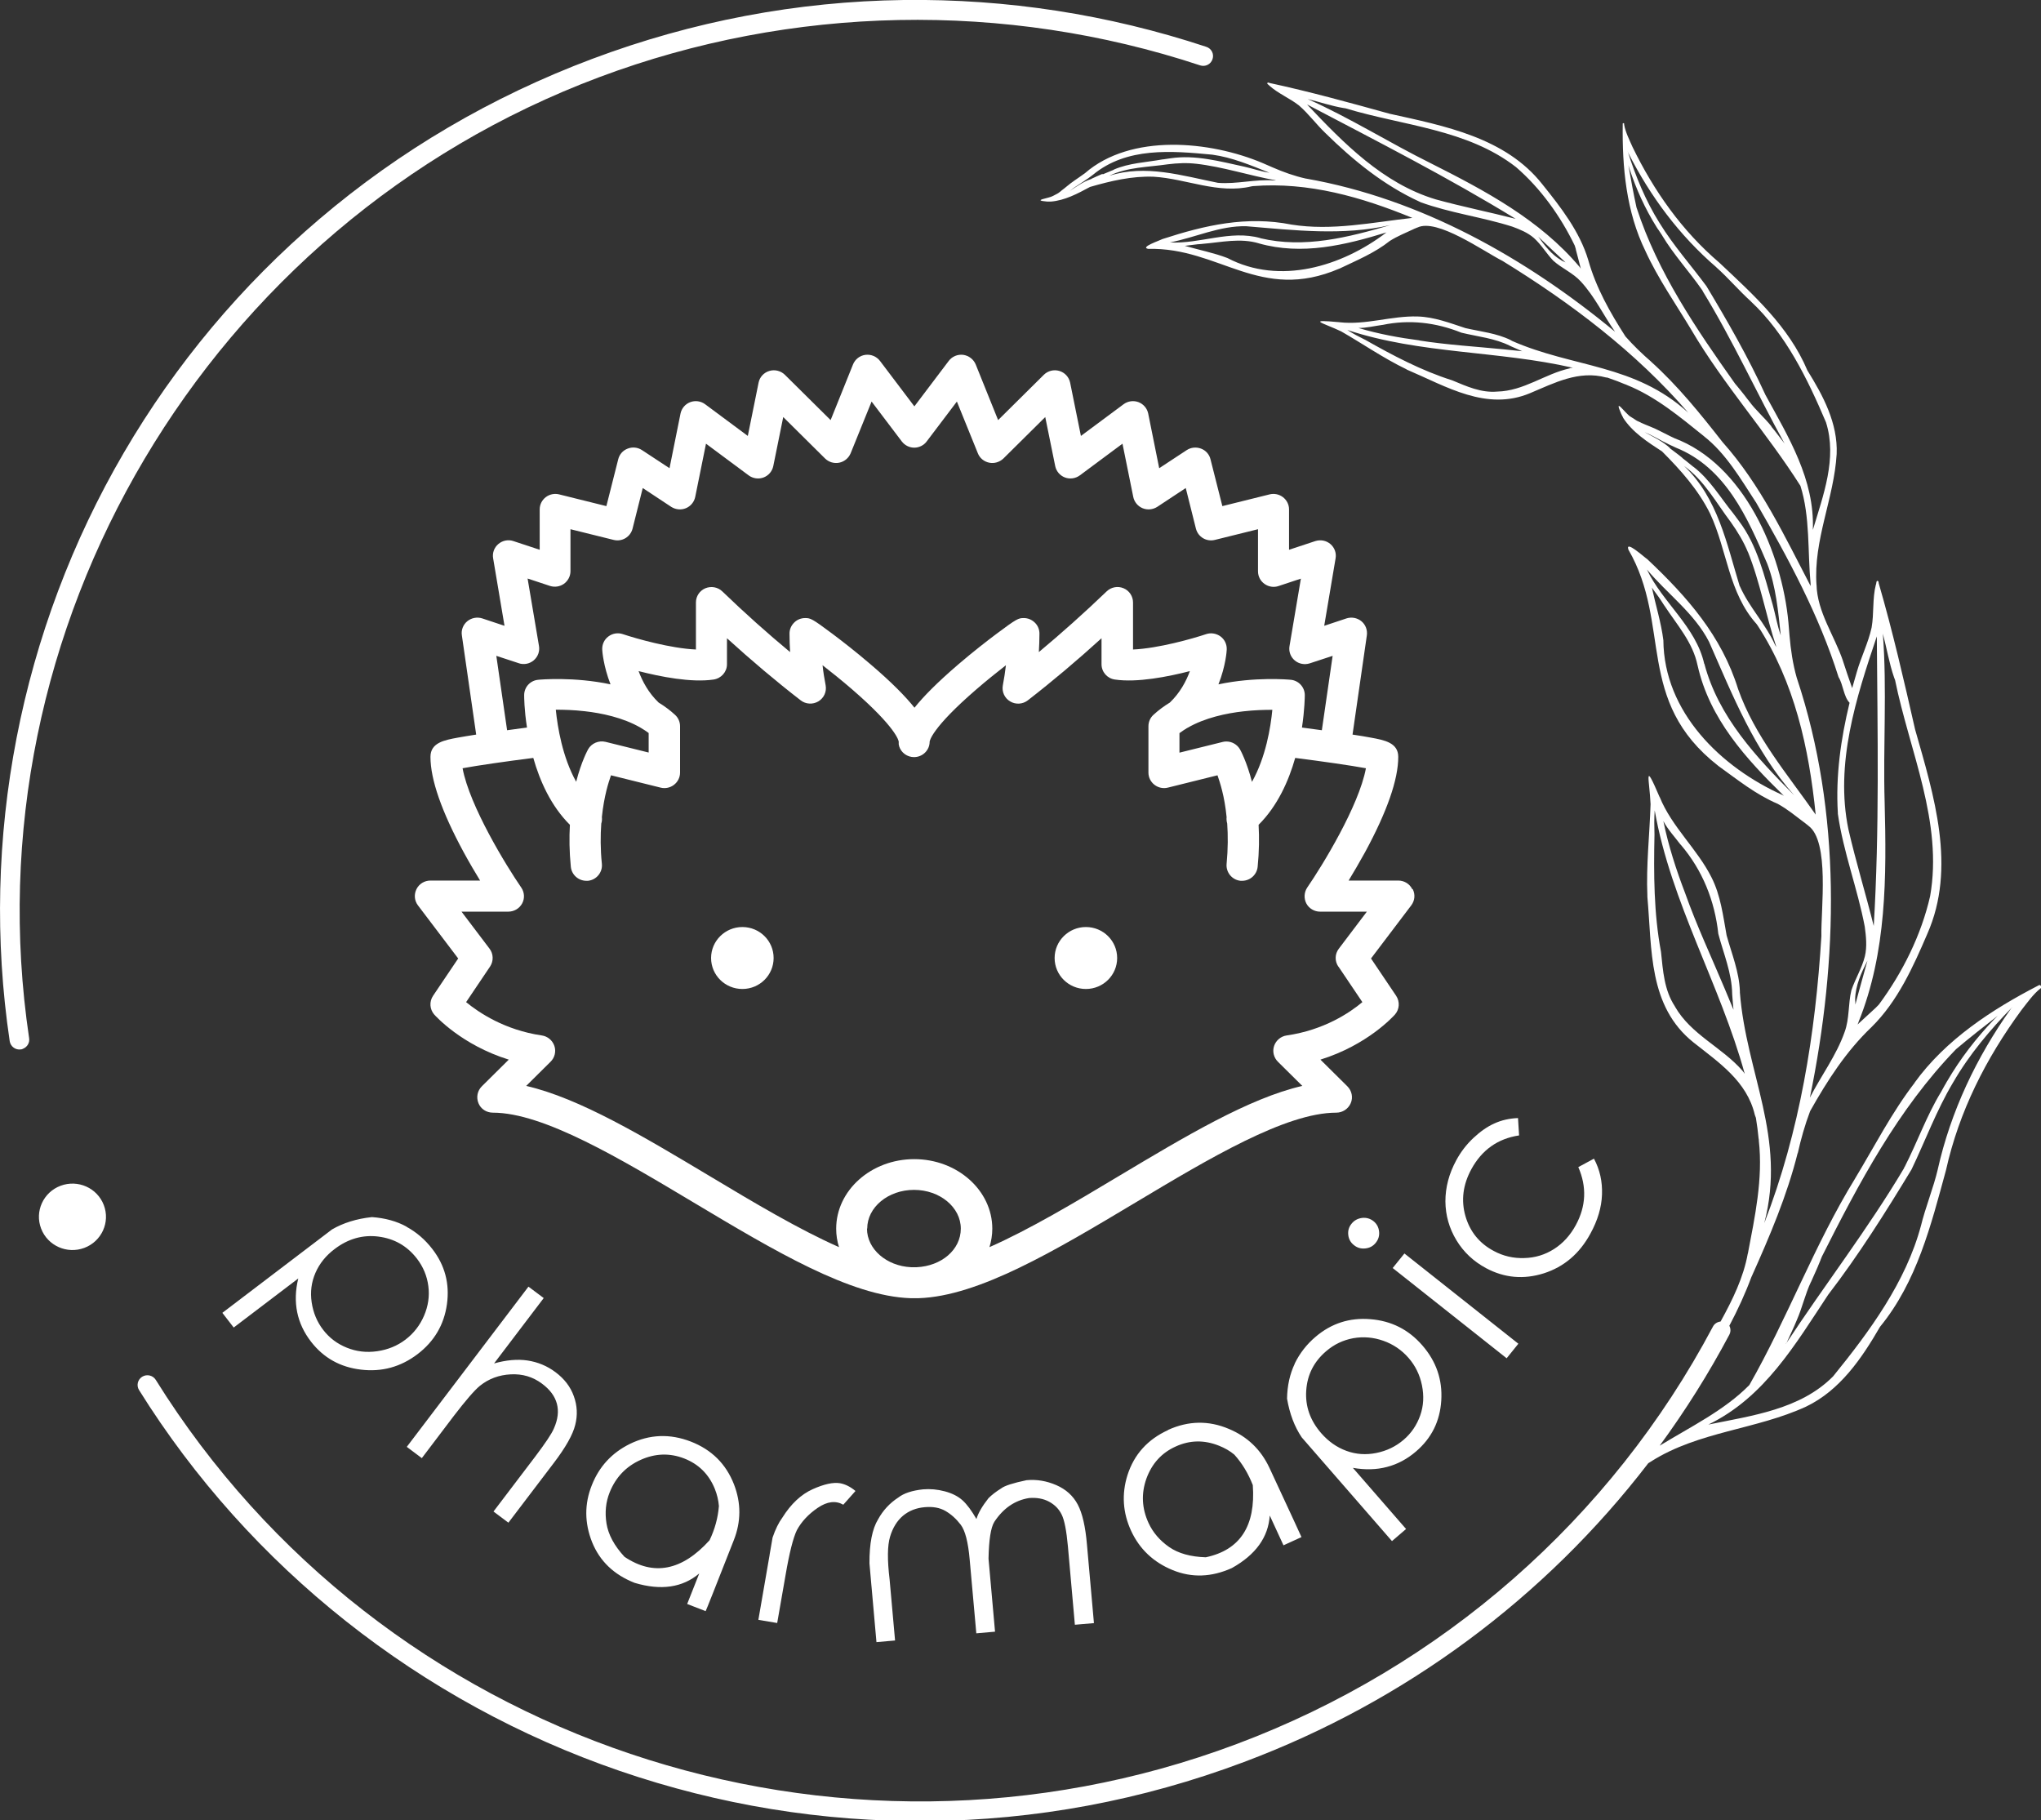 <svg width="120" height="107" viewBox="0 0 120 107" fill="none" xmlns="http://www.w3.org/2000/svg">
<rect x="0" y="0" width="120" height="107" fill="#333333" stroke="none"/>
<g clip-path="url(#clip0_2517_7416)">
<path d="M1.226 61.691C1.268 61.691 1.309 61.678 1.344 61.657C1.595 61.56 1.755 61.305 1.713 61.036C-1.88 36.933 12.216 13.168 35.227 4.539C46.544 0.296 59.095 0.048 70.558 3.842C70.865 3.945 71.192 3.78 71.29 3.476C71.394 3.173 71.227 2.849 70.921 2.752C65.161 0.848 59.178 -0.076 53.133 -0C46.879 0.082 40.715 1.248 34.816 3.463C28.917 5.677 23.52 8.843 18.777 12.879C14.194 16.783 10.329 21.398 7.285 26.606C1.184 37.05 -1.198 49.336 0.571 61.209C0.62 61.519 0.912 61.74 1.226 61.691Z" fill="white"/>
<path d="M4.958 73.359C5.976 72.977 6.489 71.85 6.103 70.842C5.718 69.833 4.58 69.326 3.562 69.707C2.544 70.089 2.031 71.216 2.417 72.224C2.802 73.233 3.94 73.741 4.958 73.359Z" fill="white"/>
<path d="M119.944 57.911C119.944 57.911 119.937 57.911 119.93 57.911C119.923 57.911 119.916 57.911 119.902 57.911C119.902 57.911 119.895 57.911 119.889 57.911C117.131 59.333 114.393 61.112 112.555 63.665C112.562 63.658 112.569 63.644 112.583 63.637C111.218 65.41 110.208 67.397 109.052 69.308C109.059 69.294 109.072 69.28 109.079 69.266C106.684 73.157 105.11 77.468 102.853 81.421C101.391 82.911 99.392 83.877 97.581 84.987C99.092 82.925 100.464 80.745 101.676 78.462C101.767 78.289 101.76 78.096 101.676 77.937C102.171 76.999 102.616 76.04 102.985 75.04C102.985 75.04 102.985 75.054 102.978 75.061C102.978 75.054 102.985 75.047 102.992 75.033C104.044 72.688 105.075 70.266 105.695 67.776C105.695 67.783 105.695 67.797 105.695 67.811C105.883 66.969 106.119 66.127 106.426 65.32C107.429 63.534 108.543 61.802 110.041 60.374C111.573 58.864 112.478 56.849 113.314 54.904C115.041 50.992 113.704 46.764 112.597 42.88C111.942 39.997 111.28 37.113 110.458 34.285C110.451 34.23 110.458 34.161 110.389 34.147C110.319 34.147 110.326 34.23 110.312 34.285C110.312 34.285 110.312 34.292 110.312 34.298C110.312 34.326 110.298 34.354 110.291 34.381C110.291 34.381 110.291 34.374 110.291 34.367C110.082 35.188 110.187 36.058 110.041 36.892C109.846 37.789 109.421 38.624 109.17 39.507C109.079 39.824 108.989 40.135 108.898 40.452C108.71 39.914 108.522 39.376 108.348 38.831C108.348 38.844 108.355 38.851 108.362 38.865C107.854 37.361 106.837 35.975 106.802 34.361C106.802 34.374 106.802 34.395 106.802 34.409C106.607 31.746 107.833 29.304 107.986 26.69C108.063 24.896 107.192 23.261 106.266 21.778C105.179 19.198 103.09 17.329 101.091 15.445C98.89 13.569 97.24 11.224 95.986 8.644C95.798 8.216 95.575 7.788 95.492 7.333C95.492 7.319 95.492 7.305 95.492 7.292C95.505 7.243 95.429 7.216 95.408 7.264C95.408 7.264 95.408 7.271 95.408 7.278C95.408 7.285 95.408 7.292 95.408 7.298C95.408 7.298 95.408 7.298 95.408 7.305C95.373 9.816 95.61 12.458 96.745 14.762C96.745 14.756 96.738 14.742 96.731 14.735C97.49 16.397 98.542 17.887 99.475 19.446C99.468 19.433 99.461 19.419 99.454 19.412C101.349 22.627 103.863 25.42 105.855 28.559C106.433 30.373 106.273 32.422 106.454 34.326C106.454 34.367 106.454 34.409 106.454 34.45C104.929 31.525 103.501 28.483 101.286 26C101.286 26 101.286 26.007 101.293 26.014C101.293 26.014 101.286 26 101.279 25.993C99.984 24.337 98.633 22.661 97.066 21.254C97.066 21.254 97.079 21.268 97.086 21.268C96.55 20.805 96.035 20.309 95.568 19.778C94.663 18.37 93.834 16.908 93.381 15.287C92.88 13.61 91.766 12.182 90.679 10.83C88.513 8.085 84.933 7.402 81.695 6.685C79.355 6.036 77.007 5.388 74.639 4.877C74.598 4.863 74.549 4.829 74.514 4.877C74.486 4.932 74.549 4.953 74.584 4.988C74.584 4.988 74.584 4.988 74.591 4.994C74.605 5.008 74.626 5.022 74.639 5.043C74.639 5.043 74.639 5.043 74.633 5.036C75.148 5.498 75.817 5.767 76.367 6.195C76.938 6.685 77.384 7.305 77.927 7.823C79.564 9.43 81.36 10.893 83.464 11.858C83.478 11.865 83.499 11.872 83.512 11.879C83.512 11.879 83.505 11.879 83.499 11.879C85.254 12.521 87.127 12.755 88.91 13.321C89.342 13.479 89.822 13.672 90.184 13.99C90.623 14.383 90.923 14.907 91.327 15.328C91.835 15.783 92.49 16.046 92.95 16.556C93.764 17.439 94.273 18.529 94.955 19.502C89.725 15.176 83.547 11.686 76.792 10.499C76.778 10.499 76.771 10.499 76.757 10.499C76.757 10.499 76.771 10.499 76.778 10.499C76.102 10.348 75.447 10.113 74.814 9.837C74.619 9.754 74.431 9.671 74.243 9.589C71.129 8.271 66.484 7.837 63.789 10.182C63.58 10.341 63.357 10.479 63.148 10.63C63.155 10.63 63.162 10.617 63.169 10.617C62.89 10.803 62.647 11.03 62.375 11.23C62.375 11.23 62.375 11.23 62.382 11.23C62.34 11.265 62.298 11.293 62.263 11.32C62.27 11.32 62.277 11.306 62.284 11.306C62.194 11.382 62.082 11.424 61.985 11.479C61.985 11.479 61.999 11.479 61.999 11.472C61.964 11.493 61.929 11.513 61.894 11.527C61.894 11.527 61.901 11.527 61.908 11.52C61.664 11.665 60.613 11.769 61.581 11.851C61.581 11.851 61.581 11.851 61.574 11.851C61.595 11.851 61.609 11.851 61.63 11.851C61.671 11.851 61.72 11.851 61.762 11.851C61.762 11.851 61.769 11.851 61.776 11.851C62.605 11.789 63.371 11.375 64.088 10.989C65.307 10.637 66.554 10.341 67.828 10.389C69.764 10.506 71.617 11.424 73.581 10.955C73.609 10.955 73.644 10.948 73.671 10.941C76.931 10.686 80.051 11.582 83.039 12.81C80.671 13.072 78.324 13.583 75.935 13.203C73.295 12.679 70.851 13.238 68.35 14.052C68.204 14.135 66.999 14.535 67.508 14.631C71.701 14.528 74.075 17.798 78.749 15.79C78.763 15.79 78.776 15.783 78.784 15.777C78.784 15.777 78.797 15.777 78.804 15.77C78.804 15.77 78.79 15.77 78.784 15.777C79.793 15.294 80.831 14.866 81.716 14.162C82.161 13.88 82.656 13.686 83.136 13.459C83.115 13.459 83.102 13.473 83.081 13.479C83.164 13.445 83.248 13.41 83.331 13.376C83.324 13.376 83.317 13.376 83.31 13.383C83.331 13.383 83.345 13.369 83.366 13.362C83.359 13.362 83.345 13.369 83.338 13.376C84.487 12.817 87.204 14.762 88.346 15.342C92.364 17.811 96.174 20.695 99.266 24.268C96.118 21.385 92.504 21.626 88.896 20.04C88.896 20.04 88.896 20.04 88.903 20.04C88.889 20.04 88.875 20.026 88.861 20.019C88.861 20.019 88.861 20.019 88.868 20.019C88.854 20.019 88.84 20.005 88.826 19.998C88.826 19.998 88.812 19.998 88.812 19.991C88.819 19.991 88.826 19.991 88.833 19.998C87.991 19.584 87.057 19.495 86.159 19.288C85.247 18.991 84.327 18.632 83.352 18.605C81.806 18.557 80.302 19.122 78.749 18.943C78.749 18.943 78.756 18.943 78.763 18.943C76.757 18.757 77.781 18.971 78.853 19.481C80.128 20.212 81.346 21.061 82.677 21.702C82.684 21.702 82.691 21.709 82.698 21.716C82.704 21.716 82.712 21.723 82.719 21.73C85.052 22.723 87.399 24.192 89.969 23.109C91.396 22.509 92.824 21.757 94.433 22.192C94.433 22.192 94.447 22.192 94.454 22.192C94.489 22.192 94.523 22.206 94.558 22.213C94.551 22.213 94.544 22.213 94.53 22.213C94.551 22.213 94.572 22.22 94.593 22.227C94.593 22.227 94.593 22.227 94.586 22.227C94.92 22.337 95.255 22.468 95.582 22.606C95.568 22.606 95.554 22.592 95.54 22.585C95.561 22.592 95.589 22.606 95.61 22.613C95.61 22.613 95.596 22.613 95.596 22.606C95.61 22.606 95.624 22.62 95.638 22.627C97.358 23.316 98.779 24.517 100.207 25.662C100.207 25.662 100.193 25.655 100.186 25.648C101.481 26.662 102.345 28.159 103.236 29.525C103.236 29.525 103.236 29.525 103.236 29.518C103.243 29.532 103.25 29.546 103.264 29.559C103.264 29.552 103.25 29.539 103.243 29.532C105.144 32.822 106.955 36.175 108.097 39.803C108.376 40.259 108.39 40.942 108.745 41.314C108.23 43.432 107.923 45.605 108.056 47.792C108.056 47.792 108.056 47.792 108.056 47.785C108.056 47.806 108.056 47.826 108.056 47.854V47.84C108.376 50.089 109.212 52.234 109.637 54.469C109.713 55.028 109.783 55.649 109.644 56.221C109.469 56.925 109.079 57.539 108.85 58.222C108.655 59.029 108.745 59.884 108.453 60.671C107.965 62.057 107.074 63.23 106.412 64.527C108.077 56.422 108.285 47.785 105.646 39.865C105.646 39.852 105.639 39.838 105.632 39.824C105.632 39.831 105.632 39.838 105.639 39.845C105.409 39.038 105.284 38.196 105.214 37.361C105.193 37.106 105.172 36.858 105.151 36.603C104.775 32.505 102.54 27.283 98.424 25.752C98.424 25.752 98.424 25.752 98.431 25.752C98.138 25.62 97.853 25.462 97.567 25.324C97.574 25.324 97.588 25.331 97.595 25.338C97.233 25.145 96.836 25.013 96.46 24.841C96.46 24.841 96.467 24.841 96.474 24.841C96.418 24.813 96.362 24.793 96.306 24.765C96.313 24.765 96.327 24.772 96.334 24.779C96.202 24.731 96.091 24.627 95.972 24.558C95.972 24.558 95.986 24.565 95.986 24.572C95.944 24.544 95.902 24.517 95.861 24.489C95.861 24.489 95.875 24.496 95.875 24.503C95.568 24.324 94.851 23.261 95.324 24.344C95.324 24.344 95.324 24.344 95.324 24.337C95.331 24.358 95.345 24.379 95.352 24.399C95.373 24.448 95.401 24.496 95.429 24.544C95.429 24.544 95.429 24.551 95.429 24.558C95.979 25.413 96.871 25.986 97.72 26.538C98.814 27.635 99.858 28.801 100.548 30.201C101.551 32.346 101.627 34.85 103.278 36.685C103.299 36.713 103.32 36.747 103.341 36.775C105.514 40.114 106.356 43.977 106.753 47.888C105.089 45.508 103.173 43.287 102.191 40.507C101.223 37.382 99.197 35.085 96.857 32.877C96.683 32.767 95.54 31.719 95.742 32.312C98.298 36.741 96.111 41.183 101.021 45.019C101.035 45.025 101.049 45.039 101.056 45.046C101.056 45.046 101.07 45.06 101.077 45.06C101.077 45.06 101.063 45.046 101.056 45.046C102.171 45.846 103.236 46.709 104.518 47.254C105.089 47.564 105.59 47.985 106.106 48.371C106.085 48.357 106.071 48.343 106.05 48.323C106.133 48.392 106.224 48.461 106.308 48.53C106.301 48.53 106.294 48.516 106.287 48.509C106.308 48.523 106.321 48.537 106.342 48.557C106.335 48.55 106.321 48.544 106.315 48.537C107.589 49.44 107.053 53.476 107.088 55.035C106.739 60.767 105.82 66.521 103.731 71.901C105.04 66.859 102.672 63.127 102.296 58.346C102.296 58.346 102.296 58.353 102.296 58.36C102.296 58.339 102.296 58.325 102.296 58.305C102.296 58.305 102.296 58.305 102.296 58.312C102.296 58.291 102.296 58.277 102.296 58.256C102.296 58.249 102.296 58.243 102.296 58.236C102.296 58.243 102.296 58.256 102.296 58.263C102.254 57.125 101.815 56.07 101.516 54.987C101.307 53.835 101.168 52.648 100.631 51.586C99.789 49.903 98.291 48.613 97.581 46.853C97.581 46.853 97.581 46.86 97.581 46.867C96.613 44.611 96.982 45.833 97.045 47.274C96.989 49.068 96.78 50.861 96.857 52.655C96.857 52.669 96.857 52.676 96.857 52.69C96.857 52.703 96.857 52.71 96.857 52.724C97.135 55.801 96.898 59.153 99.573 61.285C101.063 62.464 102.707 63.561 103.173 65.534C103.173 65.541 103.173 65.548 103.18 65.555C103.194 65.596 103.208 65.638 103.222 65.672C103.222 65.665 103.222 65.651 103.215 65.645C103.222 65.665 103.229 65.693 103.236 65.713C103.236 65.713 103.236 65.707 103.236 65.7C103.306 66.127 103.362 66.555 103.403 66.99C103.403 66.969 103.403 66.948 103.403 66.928C103.403 66.962 103.403 66.99 103.41 67.024C103.41 67.017 103.41 67.01 103.41 67.004C103.41 67.024 103.41 67.045 103.41 67.059C103.661 69.301 103.18 71.515 102.763 73.709C102.763 73.702 102.763 73.688 102.763 73.681C102.512 75.095 101.864 76.413 101.161 77.689C100.973 77.71 100.799 77.813 100.708 77.993C94.712 89.292 84.773 98.005 72.717 102.523C49.142 111.367 22.405 102.364 9.158 81.118C8.991 80.849 8.636 80.766 8.364 80.931C8.093 81.097 8.009 81.449 8.176 81.718C14.674 92.134 24.71 100.081 36.446 104.11C42.282 106.11 48.355 107.104 54.505 107.055C60.864 107.007 67.132 105.841 73.135 103.585C82.635 100.026 90.846 93.914 96.912 86.015C96.989 85.967 97.066 85.919 97.149 85.871C97.135 85.877 97.114 85.891 97.1 85.898C99.879 84.146 103.257 84.042 106.189 82.69C108.188 81.731 109.463 79.848 110.535 77.999C112.708 75.344 113.53 72.025 114.414 68.79C115.18 65.348 116.761 62.223 118.844 59.388C119.199 58.939 119.533 58.45 119.979 58.098C119.993 58.091 120.007 58.084 120.021 58.077C120.084 58.063 120.07 57.96 120 57.967L119.944 57.911ZM104.155 25.069C103.745 24.551 103.229 24.123 102.839 23.585C102.846 23.592 102.853 23.606 102.86 23.613C102.756 23.489 102.665 23.358 102.561 23.227C102.484 23.13 102.4 23.027 102.324 22.93C102.331 22.937 102.338 22.951 102.345 22.958C102.268 22.861 102.191 22.765 102.115 22.675C102.122 22.682 102.129 22.696 102.136 22.702C102.094 22.654 102.052 22.599 102.01 22.551C102.01 22.558 102.024 22.564 102.024 22.571C99.733 19.343 97.463 16.018 96.23 12.231C96.23 12.231 96.23 12.231 96.23 12.238C96.23 12.231 96.23 12.217 96.223 12.21C96.223 12.21 96.223 12.217 96.223 12.224C96.042 11.389 95.888 10.555 95.742 9.713C95.763 9.789 95.791 9.865 95.812 9.941C96.202 11.12 96.724 12.272 97.386 13.328C97.386 13.328 97.386 13.335 97.393 13.341C97.428 13.397 97.463 13.445 97.497 13.5C97.497 13.5 97.497 13.5 97.497 13.493C97.581 13.624 97.665 13.748 97.748 13.873C97.748 13.866 97.734 13.852 97.727 13.845C98.41 14.983 99.315 15.956 100.074 17.046C100.074 17.039 100.06 17.025 100.053 17.018C100.06 17.032 100.067 17.046 100.074 17.053C100.074 17.053 100.074 17.053 100.074 17.046C100.081 17.06 100.095 17.073 100.102 17.087C100.102 17.087 100.102 17.08 100.095 17.073C100.095 17.087 100.109 17.094 100.116 17.108C100.116 17.108 100.116 17.094 100.102 17.094C100.102 17.101 100.109 17.108 100.116 17.115C100.116 17.129 100.13 17.136 100.137 17.149C100.13 17.136 100.123 17.122 100.109 17.115C101.885 20.012 103.285 23.109 104.922 26.076C104.908 26.062 104.894 26.048 104.887 26.027C104.894 26.034 104.901 26.048 104.908 26.055C104.65 25.731 104.413 25.393 104.149 25.082L104.155 25.069ZM103.779 23.172C102.776 20.985 101.572 18.888 100.332 16.825C99.42 15.59 98.389 14.438 97.581 13.121C97.581 13.114 97.574 13.107 97.567 13.093C97.567 13.093 97.567 13.093 97.567 13.1C96.745 11.789 96.16 10.348 95.694 8.878C95.707 8.913 95.721 8.954 95.735 8.989C97.024 11.541 98.744 13.852 100.931 15.728C100.917 15.721 100.91 15.707 100.896 15.701C101.62 16.342 102.24 17.087 102.965 17.736C102.951 17.722 102.944 17.715 102.93 17.708C104.991 19.626 106.273 22.275 107.359 24.827C108.028 26.945 107.192 29.125 106.586 31.153C106.698 28.18 105.151 25.696 103.779 23.178V23.172ZM84.411 11.72C81.312 10.789 78.992 8.409 76.847 6.14C80.97 8.306 85.142 10.43 89.112 12.865C87.552 12.465 85.964 12.148 84.411 11.72ZM91.807 15.307C91.229 14.976 90.825 14.445 90.442 13.914C90.978 14.418 91.501 14.928 92.044 15.425C91.967 15.39 91.884 15.349 91.807 15.314V15.307ZM92.643 14.659C92.643 14.659 92.643 14.652 92.643 14.645C92.74 15.031 92.852 15.411 92.942 15.79C92.922 15.756 92.894 15.721 92.873 15.694C90.533 12.914 87.308 11.203 84.104 9.589C81.667 8.382 79.368 6.926 76.882 5.822C77.593 5.995 78.289 6.236 79.006 6.353C79.048 6.353 79.09 6.367 79.132 6.374C82.503 7.395 86.27 7.595 89.133 9.823C90.588 11.079 91.758 12.721 92.587 14.438C92.608 14.514 92.636 14.59 92.657 14.666L92.643 14.659ZM64.833 10.216C64.603 10.306 64.388 10.416 64.165 10.513H64.179C64.172 10.513 64.158 10.52 64.151 10.527C63.684 10.679 63.294 10.968 62.89 11.23C63.218 10.961 63.601 10.755 63.942 10.506C63.942 10.506 63.935 10.513 63.928 10.52C64.039 10.437 64.151 10.361 64.262 10.272C66.247 8.637 68.873 8.864 71.276 9.092C72.446 9.251 73.546 9.72 74.633 10.154C74.131 10.079 73.644 9.906 73.149 9.796C71.735 9.492 70.28 9.085 68.817 9.306C68.678 9.327 68.532 9.347 68.392 9.368C68.392 9.368 68.399 9.368 68.406 9.368C68.392 9.368 68.378 9.368 68.364 9.368C67.396 9.547 66.386 9.575 65.474 9.975C65.474 9.975 65.481 9.975 65.488 9.975C65.481 9.975 65.467 9.982 65.46 9.989C65.46 9.989 65.46 9.989 65.467 9.989C65.418 10.009 65.37 10.03 65.328 10.044C65.342 10.044 65.349 10.037 65.363 10.03C65.189 10.099 65.014 10.175 64.847 10.244C64.847 10.244 64.847 10.244 64.854 10.244C64.847 10.244 64.833 10.251 64.826 10.258L64.833 10.216ZM74.918 10.61C73.811 10.52 72.717 10.837 71.61 10.748C69.5 10.327 67.355 9.651 65.216 10.334C66.296 9.816 67.501 9.83 68.664 9.658C69.221 9.589 69.792 9.561 70.349 9.63C70.335 9.63 70.314 9.63 70.301 9.623C71.902 9.803 73.442 10.32 75.023 10.603C74.988 10.603 74.953 10.603 74.918 10.61ZM81.291 13.831C81.291 13.831 81.263 13.852 81.256 13.859C81.27 13.845 81.291 13.838 81.305 13.824C81.305 13.824 81.305 13.824 81.312 13.824C81.312 13.824 81.298 13.831 81.298 13.838L81.291 13.831ZM81.486 13.686C78.881 15.666 75.239 16.777 72.167 15.169C71.359 14.859 70.496 14.694 69.66 14.452C69.904 14.431 70.147 14.383 70.398 14.362C70.384 14.362 70.377 14.362 70.363 14.362C70.482 14.355 70.6 14.349 70.719 14.335C70.719 14.335 70.712 14.335 70.704 14.335C71.812 14.245 72.919 13.976 74.02 14.307C74.02 14.307 74.02 14.307 74.013 14.307C76.555 15.025 79.083 14.411 81.528 13.659C81.514 13.666 81.5 13.672 81.486 13.679V13.686ZM74.103 13.997C72.334 13.5 70.551 14.349 68.789 14.252C70.294 13.955 71.728 13.259 73.281 13.3C76.109 13.535 78.951 13.873 81.75 13.231C79.264 13.955 76.694 14.618 74.103 14.004V13.997ZM81.256 19.102C81.256 19.102 81.277 19.102 81.284 19.102C82.858 18.77 84.432 18.957 85.922 19.557C86.883 19.791 87.893 19.881 88.792 20.336C88.805 20.336 88.812 20.343 88.826 20.35C88.826 20.35 88.812 20.35 88.805 20.343C89.035 20.44 89.265 20.55 89.495 20.647C89.488 20.647 89.481 20.647 89.474 20.64C89.474 20.64 89.488 20.64 89.495 20.647C89.133 20.612 88.778 20.571 88.415 20.536C86.751 20.371 85.073 20.274 83.422 20.012C83.436 20.012 83.457 20.012 83.471 20.012C82.252 19.853 81.047 19.633 79.87 19.281C80.344 19.281 80.81 19.164 81.27 19.102C81.27 19.102 81.263 19.102 81.256 19.102ZM80.19 19.943C80.19 19.943 80.19 19.943 80.183 19.943C80.183 19.943 80.19 19.943 80.197 19.943H80.19ZM92.295 21.654C90.825 21.978 89.6 22.985 88.025 23.02C87.078 23.103 86.229 22.709 85.379 22.358C83.568 21.785 81.89 20.895 80.246 19.964C80.246 19.964 80.246 19.964 80.239 19.964C79.891 19.791 79.543 19.612 79.215 19.398C83.512 20.819 88.095 20.612 92.476 21.619C92.413 21.619 92.358 21.633 92.295 21.64V21.654ZM108.675 48.744C107.882 44.888 109.128 41.024 110.347 37.41C110.389 43.08 110.507 48.778 110.166 54.435C109.692 52.531 109.114 50.654 108.675 48.744ZM109.072 58.739C109.093 57.925 109.435 57.187 109.797 56.47C109.56 57.332 109.309 58.194 109.086 59.057C109.086 58.946 109.079 58.843 109.072 58.739ZM109.267 60.091C110.932 55.98 110.918 51.524 110.807 47.164C110.709 43.86 110.953 40.548 110.702 37.251C110.932 38.106 111.071 38.989 111.364 39.831C111.378 39.879 111.399 39.928 111.42 39.976C112.276 44.177 114.247 48.33 113.481 52.683C112.959 54.973 111.858 57.173 110.472 59.05C110.403 59.119 110.333 59.188 110.27 59.257C110.27 59.257 110.277 59.25 110.284 59.243C109.922 59.567 109.574 59.905 109.212 60.229C109.233 60.181 109.254 60.14 109.274 60.091H109.267ZM98.201 26.352C97.762 25.945 97.219 25.689 96.696 25.407C97.184 25.607 97.623 25.89 98.096 26.11C98.096 26.11 98.082 26.11 98.075 26.103C98.229 26.179 98.382 26.248 98.535 26.317C101.467 27.497 102.749 30.436 103.905 33.14C104.42 34.485 104.546 35.933 104.699 37.348C104.49 36.761 104.392 36.147 104.225 35.547C103.731 33.857 103.327 32.063 102.24 30.629C102.136 30.484 102.031 30.346 101.927 30.208C101.927 30.208 101.927 30.215 101.934 30.222C101.927 30.208 101.913 30.194 101.906 30.18C101.147 29.249 100.534 28.187 99.566 27.442C99.566 27.442 99.573 27.448 99.58 27.455C99.573 27.448 99.559 27.442 99.552 27.435C99.552 27.435 99.552 27.435 99.559 27.442C99.51 27.4 99.461 27.359 99.413 27.324C99.427 27.331 99.433 27.345 99.447 27.352C99.273 27.207 99.092 27.062 98.911 26.924C98.911 26.924 98.911 26.924 98.918 26.924C98.911 26.917 98.897 26.91 98.89 26.897C98.66 26.703 98.417 26.538 98.18 26.352C98.18 26.352 98.194 26.359 98.194 26.366C98.187 26.359 98.173 26.352 98.166 26.338L98.201 26.352ZM102.289 34.471C101.523 31.974 101.007 29.284 99.016 27.393C100.207 28.249 100.896 29.546 101.76 30.691C102.157 31.25 102.519 31.843 102.776 32.477C102.77 32.457 102.763 32.436 102.756 32.415C103.494 34.236 103.821 36.182 104.441 38.037C104.42 38.003 104.392 37.962 104.371 37.927C103.821 36.692 102.839 35.699 102.296 34.464L102.289 34.471ZM104.566 46.626C104.566 46.626 104.532 46.612 104.511 46.598C104.532 46.605 104.552 46.619 104.58 46.626C104.58 46.626 104.58 46.626 104.587 46.626C104.58 46.626 104.573 46.626 104.566 46.619V46.626ZM104.831 46.75C101.161 45.108 97.832 41.852 97.797 37.637C97.665 36.589 97.344 35.575 97.121 34.54C97.288 34.795 97.483 35.023 97.644 35.278C97.637 35.264 97.63 35.257 97.623 35.244C97.699 35.368 97.783 35.492 97.859 35.609C97.859 35.609 97.859 35.602 97.853 35.595C98.598 36.734 99.531 37.755 99.81 39.127C99.81 39.127 99.81 39.127 99.81 39.12C100.513 42.259 102.651 44.605 104.887 46.785C104.873 46.778 104.859 46.764 104.838 46.757L104.831 46.75ZM100.2 39.024C99.712 36.844 97.748 35.423 96.829 33.478C98.027 34.913 99.621 36.044 100.485 37.734C101.878 40.9 103.16 44.136 105.493 46.757C103.264 44.515 101.035 42.149 100.207 39.017L100.2 39.024ZM98.814 49.654C98.814 49.654 98.814 49.647 98.807 49.64C98.807 49.647 98.821 49.661 98.828 49.668C100.102 51.165 100.819 52.959 101.028 54.897C101.335 56.063 101.822 57.194 101.843 58.422C101.843 58.436 101.843 58.456 101.843 58.47C101.843 58.463 101.843 58.456 101.843 58.443C101.871 58.746 101.885 59.057 101.92 59.36C101.92 59.353 101.92 59.34 101.92 59.333C101.92 59.34 101.92 59.346 101.92 59.36C101.746 58.953 101.586 58.546 101.411 58.139C100.624 56.263 99.754 54.414 99.071 52.489C99.071 52.51 99.085 52.524 99.092 52.545C98.556 51.151 98.096 49.73 97.797 48.268C98.068 48.778 98.472 49.206 98.814 49.661V49.654ZM97.267 48.985C97.267 48.985 97.267 48.978 97.267 48.971V48.985ZM98.479 59.167C97.839 58.201 97.776 57.063 97.657 55.952C97.233 53.676 97.226 51.372 97.275 49.068C97.275 49.068 97.275 49.068 97.275 49.061C97.275 49.061 97.275 49.061 97.275 49.068C97.26 48.592 97.254 48.116 97.288 47.64C98.243 53.062 101.133 57.856 102.581 63.127C102.54 63.065 102.498 63.002 102.449 62.947C101.244 61.561 99.427 60.83 98.479 59.174V59.167ZM105.033 78.951C105.033 78.951 105.026 78.979 105.019 78.993C105.221 78.531 105.451 78.082 105.639 77.613C105.966 76.875 106.133 76.075 106.482 75.344C106.482 75.357 106.468 75.371 106.468 75.385C106.544 75.199 106.635 75.026 106.711 74.84C106.774 74.695 106.837 74.557 106.9 74.412C106.9 74.426 106.886 74.44 106.879 74.454C106.941 74.316 106.997 74.178 107.053 74.04C107.053 74.054 107.039 74.067 107.032 74.081C107.067 74.005 107.095 73.936 107.122 73.861C107.122 73.867 107.115 73.881 107.108 73.888C109.288 69.563 111.587 65.21 114.992 61.692C114.999 61.685 115.013 61.671 115.02 61.664C115.02 61.664 115.013 61.671 115.006 61.678C115.807 61.002 116.636 60.353 117.458 59.712C117.388 59.781 117.319 59.85 117.249 59.919C116.19 61.023 115.243 62.251 114.477 63.568C114.477 63.568 114.477 63.575 114.47 63.582C114.47 63.582 114.47 63.582 114.47 63.575C114.435 63.644 114.393 63.706 114.359 63.775C114.359 63.775 114.359 63.775 114.359 63.768C114.268 63.934 114.178 64.092 114.087 64.258C114.087 64.244 114.101 64.23 114.108 64.217C113.265 65.61 112.729 67.141 111.991 68.583C111.991 68.569 112.005 68.562 112.012 68.549C112.005 68.562 111.991 68.583 111.984 68.597C111.984 68.597 111.984 68.59 111.984 68.583C111.977 68.604 111.963 68.618 111.956 68.638C111.956 68.638 111.963 68.625 111.97 68.618C111.963 68.632 111.956 68.645 111.949 68.659C111.949 68.652 111.956 68.645 111.963 68.638C111.963 68.645 111.949 68.659 111.949 68.666C111.942 68.68 111.935 68.694 111.928 68.707C111.935 68.694 111.942 68.673 111.956 68.659C109.832 72.239 107.283 75.53 104.998 79.007C105.005 78.986 105.019 78.965 105.026 78.938L105.033 78.951ZM118.238 59.291C116.204 62.154 114.693 65.334 113.927 68.756C113.927 68.742 113.934 68.721 113.941 68.707C113.669 69.859 113.209 70.956 112.931 72.101C112.931 72.081 112.938 72.067 112.945 72.046C112.06 75.364 109.922 78.269 107.777 80.911C105.855 82.856 103.006 83.222 100.443 83.746C103.745 82.145 105.548 79.041 107.485 76.116C109.281 73.778 110.862 71.267 112.388 68.749C113.202 67.052 113.85 65.286 114.818 63.658C114.818 63.651 114.832 63.637 114.832 63.63C114.832 63.63 114.832 63.63 114.832 63.637C115.779 61.995 117.012 60.533 118.335 59.181C118.308 59.215 118.273 59.257 118.238 59.291Z" fill="white"/>
<path d="M43.647 54.497C42.637 54.497 41.808 55.311 41.808 56.318C41.808 57.325 42.63 58.139 43.647 58.139C44.664 58.139 45.485 57.325 45.485 56.318C45.485 55.311 44.664 54.497 43.647 54.497Z" fill="white"/>
<path d="M63.844 54.497C62.835 54.497 62.006 55.311 62.006 56.318C62.006 57.325 62.828 58.139 63.844 58.139C64.861 58.139 65.683 57.325 65.683 56.318C65.683 55.311 64.861 54.497 63.844 54.497Z" fill="white"/>
<path d="M83.032 52.269C82.879 51.958 82.558 51.765 82.21 51.765H79.292C79.584 51.282 79.926 50.703 80.267 50.082C81.555 47.702 82.21 45.826 82.21 44.494C82.21 43.66 81.395 43.508 80.601 43.363C80.309 43.308 79.946 43.246 79.522 43.184L80.364 37.347C80.406 37.037 80.288 36.72 80.044 36.52C79.8 36.32 79.466 36.258 79.166 36.354L77.857 36.789L78.526 32.822C78.581 32.505 78.463 32.188 78.219 31.981C77.975 31.774 77.641 31.712 77.335 31.808L75.789 32.319V29.946C75.789 29.663 75.656 29.401 75.433 29.228C75.21 29.056 74.918 28.994 74.646 29.063L71.868 29.753L71.171 27C71.101 26.71 70.892 26.476 70.614 26.372C70.335 26.269 70.022 26.296 69.771 26.462L68.155 27.524L67.508 24.31C67.445 24.006 67.229 23.751 66.937 23.641C66.644 23.53 66.31 23.578 66.059 23.765L63.552 25.627L62.918 22.495C62.848 22.164 62.605 21.902 62.284 21.806C61.957 21.709 61.609 21.799 61.372 22.033L58.684 24.696L57.367 21.426C57.242 21.123 56.963 20.909 56.636 20.86C56.309 20.819 55.981 20.95 55.779 21.219L53.76 23.889L51.74 21.219C51.538 20.957 51.218 20.819 50.883 20.86C50.556 20.902 50.277 21.116 50.152 21.426L48.836 24.696L46.147 22.033C45.91 21.799 45.555 21.709 45.235 21.806C44.908 21.902 44.664 22.171 44.601 22.495L43.967 25.627L41.46 23.765C41.209 23.578 40.875 23.53 40.583 23.641C40.29 23.751 40.074 24.006 40.011 24.31L39.364 27.524L37.748 26.462C37.497 26.296 37.184 26.262 36.905 26.372C36.627 26.476 36.418 26.71 36.348 27L35.652 29.753L32.873 29.063C32.601 28.994 32.309 29.056 32.086 29.228C31.863 29.401 31.731 29.663 31.731 29.946V32.319L30.184 31.808C29.878 31.705 29.544 31.774 29.3 31.981C29.056 32.188 28.938 32.505 28.994 32.822L29.662 36.789L28.353 36.354C28.053 36.258 27.719 36.32 27.475 36.52C27.231 36.72 27.106 37.037 27.155 37.347L27.997 43.184C27.573 43.252 27.21 43.308 26.918 43.363C26.124 43.508 25.309 43.66 25.309 44.494C25.309 45.826 25.964 47.702 27.252 50.082C27.594 50.71 27.935 51.289 28.227 51.765H25.309C24.961 51.765 24.641 51.958 24.487 52.269C24.334 52.579 24.362 52.945 24.571 53.221L26.939 56.346L25.462 58.539C25.233 58.877 25.26 59.333 25.532 59.643C25.609 59.726 27.134 61.43 29.913 62.292L28.332 63.858C28.067 64.12 27.991 64.506 28.13 64.851C28.269 65.196 28.604 65.41 28.98 65.41C31.953 65.41 36.446 68.1 40.798 70.701C45.527 73.529 49.999 76.199 53.53 76.316C53.606 76.316 53.69 76.316 53.773 76.316C53.857 76.316 53.934 76.316 54.017 76.316C57.548 76.199 62.02 73.529 66.749 70.701C71.094 68.1 75.594 65.41 78.567 65.41C78.937 65.41 79.271 65.189 79.417 64.851C79.563 64.513 79.48 64.12 79.215 63.858L77.634 62.292C80.413 61.43 81.938 59.726 82.015 59.643C82.287 59.333 82.314 58.884 82.085 58.539L80.608 56.346L82.976 53.221C83.185 52.945 83.22 52.579 83.06 52.269H83.032ZM30.498 38.989C30.804 39.093 31.139 39.024 31.382 38.817C31.626 38.61 31.744 38.293 31.689 37.975L31.02 34.009L32.33 34.443C32.608 34.533 32.914 34.492 33.158 34.319C33.395 34.147 33.541 33.871 33.541 33.581V31.111L36.077 31.739C36.571 31.863 37.065 31.567 37.191 31.077L37.79 28.69L39.461 29.794C39.719 29.959 40.039 29.994 40.325 29.877C40.61 29.759 40.812 29.511 40.875 29.214L41.509 26.083L44.016 27.945C44.267 28.131 44.601 28.18 44.894 28.069C45.186 27.959 45.402 27.704 45.465 27.4L46.05 24.517L48.508 26.952C48.724 27.166 49.038 27.262 49.344 27.2C49.644 27.138 49.894 26.931 50.013 26.648L51.245 23.606L53.021 25.951C53.195 26.179 53.467 26.317 53.753 26.317C54.038 26.317 54.317 26.179 54.484 25.951L56.26 23.606L57.493 26.648C57.604 26.931 57.855 27.138 58.161 27.2C58.461 27.262 58.774 27.166 58.997 26.952L61.455 24.517L62.041 27.4C62.103 27.704 62.319 27.959 62.612 28.069C62.904 28.18 63.238 28.131 63.489 27.945L65.996 26.083L66.63 29.214C66.693 29.511 66.895 29.759 67.18 29.877C67.466 29.994 67.786 29.959 68.044 29.794L69.716 28.69L70.314 31.077C70.44 31.567 70.934 31.863 71.429 31.739L73.964 31.111V33.588C73.964 33.878 74.103 34.154 74.347 34.326C74.584 34.498 74.897 34.547 75.176 34.45L76.485 34.016L75.816 37.982C75.761 38.3 75.879 38.617 76.123 38.824C76.367 39.031 76.701 39.093 77.007 38.996L78.352 38.555L77.718 42.928C77.272 42.866 76.861 42.811 76.548 42.77C76.708 41.707 76.715 40.942 76.715 40.866C76.715 40.397 76.353 40.003 75.886 39.962C75.754 39.948 73.776 39.776 71.638 40.231C72.07 39.141 72.125 38.251 72.125 38.189C72.139 37.886 72.007 37.596 71.763 37.416C71.519 37.237 71.199 37.182 70.913 37.279C70.133 37.541 68.093 38.12 66.616 38.182V35.416C66.616 35.05 66.393 34.719 66.059 34.581C65.718 34.437 65.328 34.512 65.063 34.768C63.74 36.037 62.403 37.23 61.079 38.334C61.1 37.968 61.114 37.603 61.114 37.244C61.114 37.003 61.017 36.768 60.843 36.602C60.668 36.43 60.439 36.334 60.195 36.334C59.882 36.334 59.791 36.361 58.593 37.258C58.05 37.665 57.221 38.306 56.343 39.058C55.097 40.128 54.289 40.949 53.767 41.604C53.244 40.949 52.436 40.121 51.19 39.058C50.312 38.306 49.483 37.665 48.94 37.258C47.742 36.361 47.652 36.334 47.338 36.334C47.094 36.334 46.858 36.43 46.691 36.602C46.516 36.775 46.419 37.003 46.419 37.244C46.419 37.61 46.433 37.968 46.454 38.334C45.123 37.23 43.786 36.037 42.47 34.768C42.205 34.512 41.815 34.443 41.474 34.581C41.133 34.726 40.917 35.05 40.917 35.416V38.182C39.44 38.12 37.4 37.541 36.62 37.279C36.334 37.182 36.014 37.23 35.77 37.416C35.526 37.596 35.394 37.886 35.408 38.189C35.408 38.251 35.471 39.141 35.895 40.231C33.757 39.776 31.779 39.948 31.647 39.962C31.173 40.003 30.818 40.397 30.818 40.866C30.818 40.949 30.818 41.714 30.985 42.77C30.672 42.811 30.261 42.866 29.815 42.928L29.181 38.555L30.526 38.996L30.498 38.989ZM69.353 43.094C69.493 42.99 69.639 42.894 69.785 42.804C69.799 42.797 69.813 42.79 69.827 42.783C70.851 42.19 72.118 41.928 73.1 41.818C73.755 41.742 74.354 41.728 74.807 41.728C74.709 42.756 74.424 44.508 73.609 45.964C73.302 44.77 72.933 44.101 72.905 44.053C72.738 43.763 72.432 43.59 72.104 43.59C72.028 43.59 71.958 43.597 71.881 43.618L69.346 44.246V43.101L69.353 43.094ZM38.138 43.094V44.239L35.603 43.611C35.199 43.515 34.781 43.694 34.579 44.046C34.551 44.101 34.182 44.763 33.876 45.957C33.068 44.508 32.782 42.749 32.678 41.721C33.137 41.721 33.729 41.735 34.384 41.811C35.366 41.921 36.634 42.183 37.657 42.776C37.671 42.783 37.678 42.79 37.692 42.797C37.846 42.887 37.992 42.983 38.131 43.087L38.138 43.094ZM50.988 72.225C50.988 70.97 52.22 69.949 53.739 69.949C55.257 69.949 56.49 70.97 56.49 72.225C56.49 73.481 55.34 74.426 53.899 74.495C53.843 74.495 53.787 74.495 53.732 74.495C53.676 74.495 53.62 74.495 53.565 74.495C52.123 74.426 50.974 73.433 50.974 72.225H50.988ZM78.693 56.822L80.1 58.912C79.368 59.526 77.857 60.553 75.649 60.871C75.308 60.919 75.022 61.161 74.911 61.485C74.8 61.809 74.89 62.175 75.134 62.416L76.569 63.837C73.428 64.561 69.688 66.803 65.773 69.142C63.183 70.694 60.536 72.274 58.175 73.315C58.28 72.971 58.342 72.605 58.342 72.232C58.342 69.977 56.281 68.142 53.753 68.142C51.224 68.142 49.163 69.977 49.163 72.232C49.163 72.605 49.219 72.971 49.33 73.315C46.969 72.274 44.322 70.694 41.732 69.142C37.811 66.796 34.078 64.561 30.937 63.837L32.371 62.416C32.615 62.175 32.706 61.816 32.594 61.485C32.483 61.161 32.197 60.919 31.856 60.871C29.669 60.553 28.144 59.519 27.405 58.912L28.812 56.822C29.028 56.497 29.014 56.077 28.785 55.773L27.134 53.593H29.885C30.226 53.593 30.54 53.407 30.7 53.11C30.86 52.814 30.839 52.455 30.644 52.172C29.76 50.889 27.608 47.378 27.197 45.163C28.081 44.998 29.773 44.756 31.355 44.556C31.738 45.908 32.392 47.378 33.507 48.488C33.465 49.227 33.472 50.054 33.562 50.958C33.611 51.427 34.008 51.779 34.475 51.779C34.502 51.779 34.537 51.779 34.565 51.779C35.067 51.731 35.436 51.282 35.387 50.785C35.296 49.896 35.303 49.102 35.352 48.413C35.394 48.288 35.401 48.157 35.387 48.033C35.45 47.405 35.554 46.888 35.652 46.481C35.742 46.115 35.84 45.819 35.923 45.577L38.841 46.302C39.113 46.371 39.406 46.309 39.628 46.136C39.851 45.964 39.984 45.701 39.984 45.419V42.694C39.984 42.438 39.879 42.197 39.691 42.025C39.392 41.749 39.071 41.514 38.723 41.3C38.124 40.728 37.762 40.038 37.546 39.452C38.834 39.783 40.645 40.141 41.955 39.948C42.407 39.879 42.742 39.5 42.742 39.051V37.52C44.183 38.831 45.639 40.059 47.074 41.169C47.373 41.404 47.791 41.425 48.118 41.231C48.446 41.031 48.613 40.659 48.543 40.286C48.467 39.893 48.404 39.5 48.362 39.107C48.884 39.514 49.497 40.003 50.103 40.528C52.708 42.783 52.84 43.556 52.84 43.604C52.84 43.618 52.84 43.639 52.84 43.653C52.84 43.666 52.84 43.68 52.84 43.694C52.84 43.708 52.84 43.722 52.84 43.735C52.84 43.749 52.84 43.77 52.847 43.784C52.847 43.797 52.847 43.804 52.854 43.811C52.854 43.832 52.861 43.853 52.868 43.867C52.868 43.867 52.868 43.873 52.868 43.88C52.986 44.246 53.335 44.508 53.739 44.508C54.247 44.508 54.658 44.101 54.658 43.604C54.658 43.57 54.755 42.811 57.402 40.528C58.008 40.003 58.621 39.514 59.143 39.107C59.094 39.5 59.039 39.893 58.962 40.286C58.892 40.659 59.06 41.038 59.387 41.231C59.714 41.431 60.132 41.404 60.432 41.169C61.866 40.059 63.322 38.831 64.764 37.52V39.051C64.764 39.5 65.098 39.886 65.551 39.948C66.86 40.141 68.671 39.783 69.959 39.452C69.743 40.045 69.381 40.728 68.782 41.3C68.441 41.507 68.114 41.749 67.814 42.025C67.626 42.197 67.522 42.438 67.522 42.694V45.419C67.522 45.701 67.654 45.964 67.877 46.136C68.1 46.309 68.392 46.371 68.664 46.302L71.582 45.577C71.665 45.812 71.763 46.115 71.854 46.481C71.958 46.888 72.056 47.412 72.118 48.033C72.104 48.157 72.118 48.288 72.153 48.413C72.202 49.102 72.202 49.896 72.118 50.785C72.07 51.282 72.439 51.731 72.94 51.779C72.968 51.779 73.003 51.779 73.031 51.779C73.497 51.779 73.894 51.427 73.943 50.958C74.034 50.054 74.04 49.233 73.999 48.488C75.113 47.378 75.768 45.908 76.151 44.556C77.725 44.756 79.417 44.998 80.309 45.163C79.898 47.378 77.746 50.889 76.861 52.172C76.673 52.448 76.652 52.814 76.805 53.11C76.959 53.407 77.279 53.593 77.613 53.593H80.364L78.714 55.773C78.477 56.083 78.47 56.504 78.686 56.822H78.693Z" fill="white"/>
<path d="M23.896 72.115C24.481 72.433 24.989 72.867 25.414 73.419C26.159 74.378 26.445 75.461 26.278 76.668C26.11 77.875 25.532 78.855 24.557 79.6C23.561 80.359 22.454 80.662 21.228 80.517C20.003 80.373 19.027 79.828 18.289 78.876C17.871 78.337 17.6 77.758 17.474 77.144C17.349 76.523 17.363 75.861 17.537 75.157L13.741 78.041L13.073 77.178C13.073 77.178 15.211 75.55 19.522 72.274C20.177 71.894 20.957 71.646 21.869 71.549C22.642 71.605 23.325 71.791 23.91 72.115H23.896ZM22.252 72.695C21.326 72.577 20.462 72.826 19.675 73.426C19.16 73.812 18.784 74.281 18.547 74.826C18.31 75.371 18.233 75.951 18.324 76.558C18.415 77.165 18.637 77.71 19.007 78.186C19.369 78.655 19.828 79 20.392 79.227C20.957 79.455 21.549 79.524 22.175 79.434C22.802 79.345 23.36 79.117 23.84 78.751C24.328 78.379 24.69 77.91 24.933 77.344C25.177 76.778 25.261 76.192 25.184 75.606C25.108 75.012 24.885 74.474 24.509 73.985C23.931 73.24 23.178 72.812 22.245 72.695H22.252ZM31.083 75.647L31.968 76.309L29.049 80.152C29.76 79.952 30.415 79.89 31.014 79.979C31.613 80.069 32.17 80.297 32.664 80.669C33.179 81.055 33.542 81.525 33.737 82.076C33.939 82.628 33.967 83.194 33.82 83.766C33.681 84.339 33.256 85.091 32.546 86.022L29.892 89.513L29.015 88.857L31.473 85.622C32.065 84.836 32.434 84.291 32.567 83.973C32.803 83.442 32.859 82.959 32.741 82.518C32.622 82.076 32.33 81.683 31.863 81.338C31.327 80.938 30.721 80.759 30.032 80.793C29.342 80.828 28.736 81.049 28.214 81.469C27.887 81.738 27.378 82.332 26.689 83.228L24.801 85.719L23.917 85.056L31.069 75.64L31.083 75.647ZM40.618 84.746C41.843 85.222 42.686 86.064 43.153 87.257C43.578 88.354 43.578 89.451 43.139 90.554C42.066 93.286 41.516 94.673 41.488 94.714C41.022 94.535 40.66 94.39 40.402 94.293C40.416 94.259 40.653 93.659 41.112 92.5C40.13 93.328 38.863 93.514 37.316 93.052C36.098 92.576 35.262 91.775 34.809 90.651C34.364 89.526 34.357 88.409 34.795 87.312C35.227 86.215 35.972 85.408 37.031 84.884C38.194 84.318 39.385 84.27 40.618 84.746ZM40.228 85.739C39.378 85.408 38.521 85.436 37.665 85.822C36.808 86.208 36.202 86.843 35.847 87.726C35.617 88.299 35.554 88.913 35.659 89.561C35.763 90.21 36.112 90.865 36.718 91.52C38.424 92.665 40.095 92.341 41.718 90.547C42.032 89.892 42.213 89.223 42.268 88.533C42.24 88.202 42.164 87.864 42.025 87.519C41.676 86.664 41.077 86.07 40.228 85.739ZM45.249 91.396L45.423 90.389C45.59 89.899 45.785 89.506 45.994 89.223C46.503 88.409 47.102 87.85 47.777 87.547C48.453 87.243 48.996 87.126 49.393 87.195C49.693 87.25 49.992 87.395 50.298 87.65L49.581 88.457C49.135 88.202 48.634 88.264 48.084 88.637C47.534 89.009 47.123 89.451 46.851 89.954C46.635 90.403 46.412 91.279 46.189 92.582L45.695 95.411L44.588 95.225L45.249 91.41V91.396ZM51.239 93.258L51.12 91.906C51.113 90.748 51.281 89.878 51.629 89.313C51.914 88.795 52.304 88.368 52.813 88.037C53.14 87.781 53.628 87.623 54.268 87.554C54.686 87.519 55.111 87.554 55.55 87.671C55.989 87.788 56.337 87.968 56.594 88.202C56.852 88.437 57.124 88.802 57.409 89.299C57.507 88.961 57.744 88.547 58.12 88.071C58.308 87.885 58.552 87.692 58.865 87.498C59.067 87.34 59.568 87.181 60.355 87.016C60.947 86.96 61.532 87.057 62.103 87.305C62.675 87.554 63.093 87.933 63.364 88.444C63.636 88.954 63.817 89.74 63.907 90.796L64.318 95.418L63.197 95.514L62.786 90.892C62.703 89.989 62.584 89.368 62.424 89.044C62.264 88.713 62.02 88.464 61.679 88.278C61.344 88.099 60.954 88.03 60.509 88.064C59.673 88.195 58.99 88.664 58.461 89.465C58.252 89.802 58.141 90.527 58.12 91.63L58.503 95.921L57.402 96.018L57.012 91.679C56.922 90.658 56.748 89.975 56.483 89.63C56.218 89.285 55.919 89.016 55.585 88.823C55.25 88.63 54.846 88.561 54.373 88.602C53.864 88.644 53.44 88.816 53.091 89.106C52.75 89.395 52.492 89.802 52.332 90.334C52.172 90.865 52.165 91.7 52.304 92.852L52.625 96.439L51.531 96.535L51.239 93.252V93.258ZM68.671 84.063C69.869 83.518 71.067 83.497 72.251 84.001C73.344 84.456 74.138 85.222 74.64 86.298C75.879 88.961 76.506 90.32 76.52 90.361C76.061 90.568 75.712 90.727 75.462 90.844C75.448 90.81 75.176 90.223 74.654 89.092C74.57 90.368 73.832 91.396 72.425 92.182C71.227 92.721 70.071 92.762 68.943 92.3C67.814 91.838 67 91.065 66.505 89.996C66.011 88.926 65.941 87.829 66.289 86.719C66.679 85.498 67.48 84.615 68.678 84.07L68.671 84.063ZM69.124 85.036C68.295 85.408 67.724 86.043 67.404 86.919C67.09 87.802 67.132 88.671 67.529 89.533C67.787 90.092 68.191 90.561 68.734 90.941C69.277 91.32 70.001 91.52 70.893 91.548C72.913 91.12 73.832 89.706 73.658 87.305C73.393 86.629 73.038 86.029 72.571 85.512C72.314 85.298 72.014 85.125 71.666 84.987C70.802 84.642 69.953 84.656 69.124 85.036ZM76.123 80.159C76.416 79.558 76.82 79.034 77.349 78.586C78.275 77.799 79.348 77.448 80.574 77.551C81.799 77.648 82.816 78.158 83.624 79.089C84.446 80.034 84.815 81.111 84.739 82.332C84.662 83.553 84.167 84.546 83.248 85.332C82.733 85.774 82.162 86.077 81.549 86.236C80.929 86.402 80.26 86.415 79.543 86.291L82.67 89.885L81.841 90.596C81.841 90.596 80.079 88.568 76.534 84.498C76.109 83.87 75.824 83.111 75.671 82.221C75.684 81.456 75.838 80.773 76.123 80.172V80.159ZM76.799 81.745C76.736 82.67 77.029 83.504 77.683 84.256C78.108 84.739 78.596 85.084 79.16 85.291C79.724 85.498 80.309 85.539 80.922 85.415C81.535 85.291 82.064 85.036 82.524 84.642C82.976 84.256 83.297 83.78 83.499 83.215C83.701 82.649 83.729 82.056 83.603 81.435C83.478 80.821 83.213 80.283 82.816 79.828C82.412 79.365 81.918 79.027 81.333 78.82C80.748 78.613 80.156 78.565 79.564 78.669C78.972 78.779 78.442 79.027 77.969 79.434C77.251 80.048 76.862 80.814 76.799 81.745ZM79.466 71.936C79.62 71.743 79.828 71.632 80.079 71.598C80.33 71.57 80.553 71.632 80.748 71.784C80.943 71.936 81.054 72.143 81.082 72.391C81.11 72.639 81.047 72.86 80.887 73.06C80.727 73.26 80.525 73.364 80.274 73.391C80.023 73.419 79.801 73.357 79.606 73.198C79.41 73.046 79.299 72.846 79.271 72.598C79.243 72.35 79.306 72.129 79.466 71.936ZM81.883 74.543L82.573 73.688L89.272 78.993L88.583 79.848L81.883 74.543ZM89.251 65.727L89.314 66.748C88.067 66.934 87.127 67.597 86.507 68.735C86.013 69.645 85.895 70.563 86.159 71.487C86.424 72.405 86.981 73.095 87.831 73.543C88.381 73.84 88.98 73.978 89.614 73.957C90.254 73.943 90.839 73.764 91.369 73.426C91.898 73.088 92.323 72.619 92.65 72.019C93.249 70.915 93.305 69.777 92.796 68.611L93.716 68.114C94.064 68.763 94.217 69.466 94.189 70.225C94.162 70.984 93.932 71.749 93.507 72.522C92.866 73.702 91.954 74.474 90.77 74.854C89.586 75.226 88.458 75.13 87.371 74.55C86.64 74.157 86.055 73.612 85.63 72.909C85.205 72.205 84.989 71.446 84.982 70.625C84.982 69.804 85.191 68.997 85.623 68.204C85.888 67.714 86.222 67.279 86.626 66.9C87.03 66.521 87.441 66.231 87.859 66.045C88.276 65.852 88.743 65.748 89.245 65.727H89.251Z" fill="white"/>
</g>
<defs>
<clipPath id="clip0_2517_7416">
<rect width="120" height="107" fill="white"/>
</clipPath>
</defs>
</svg>
